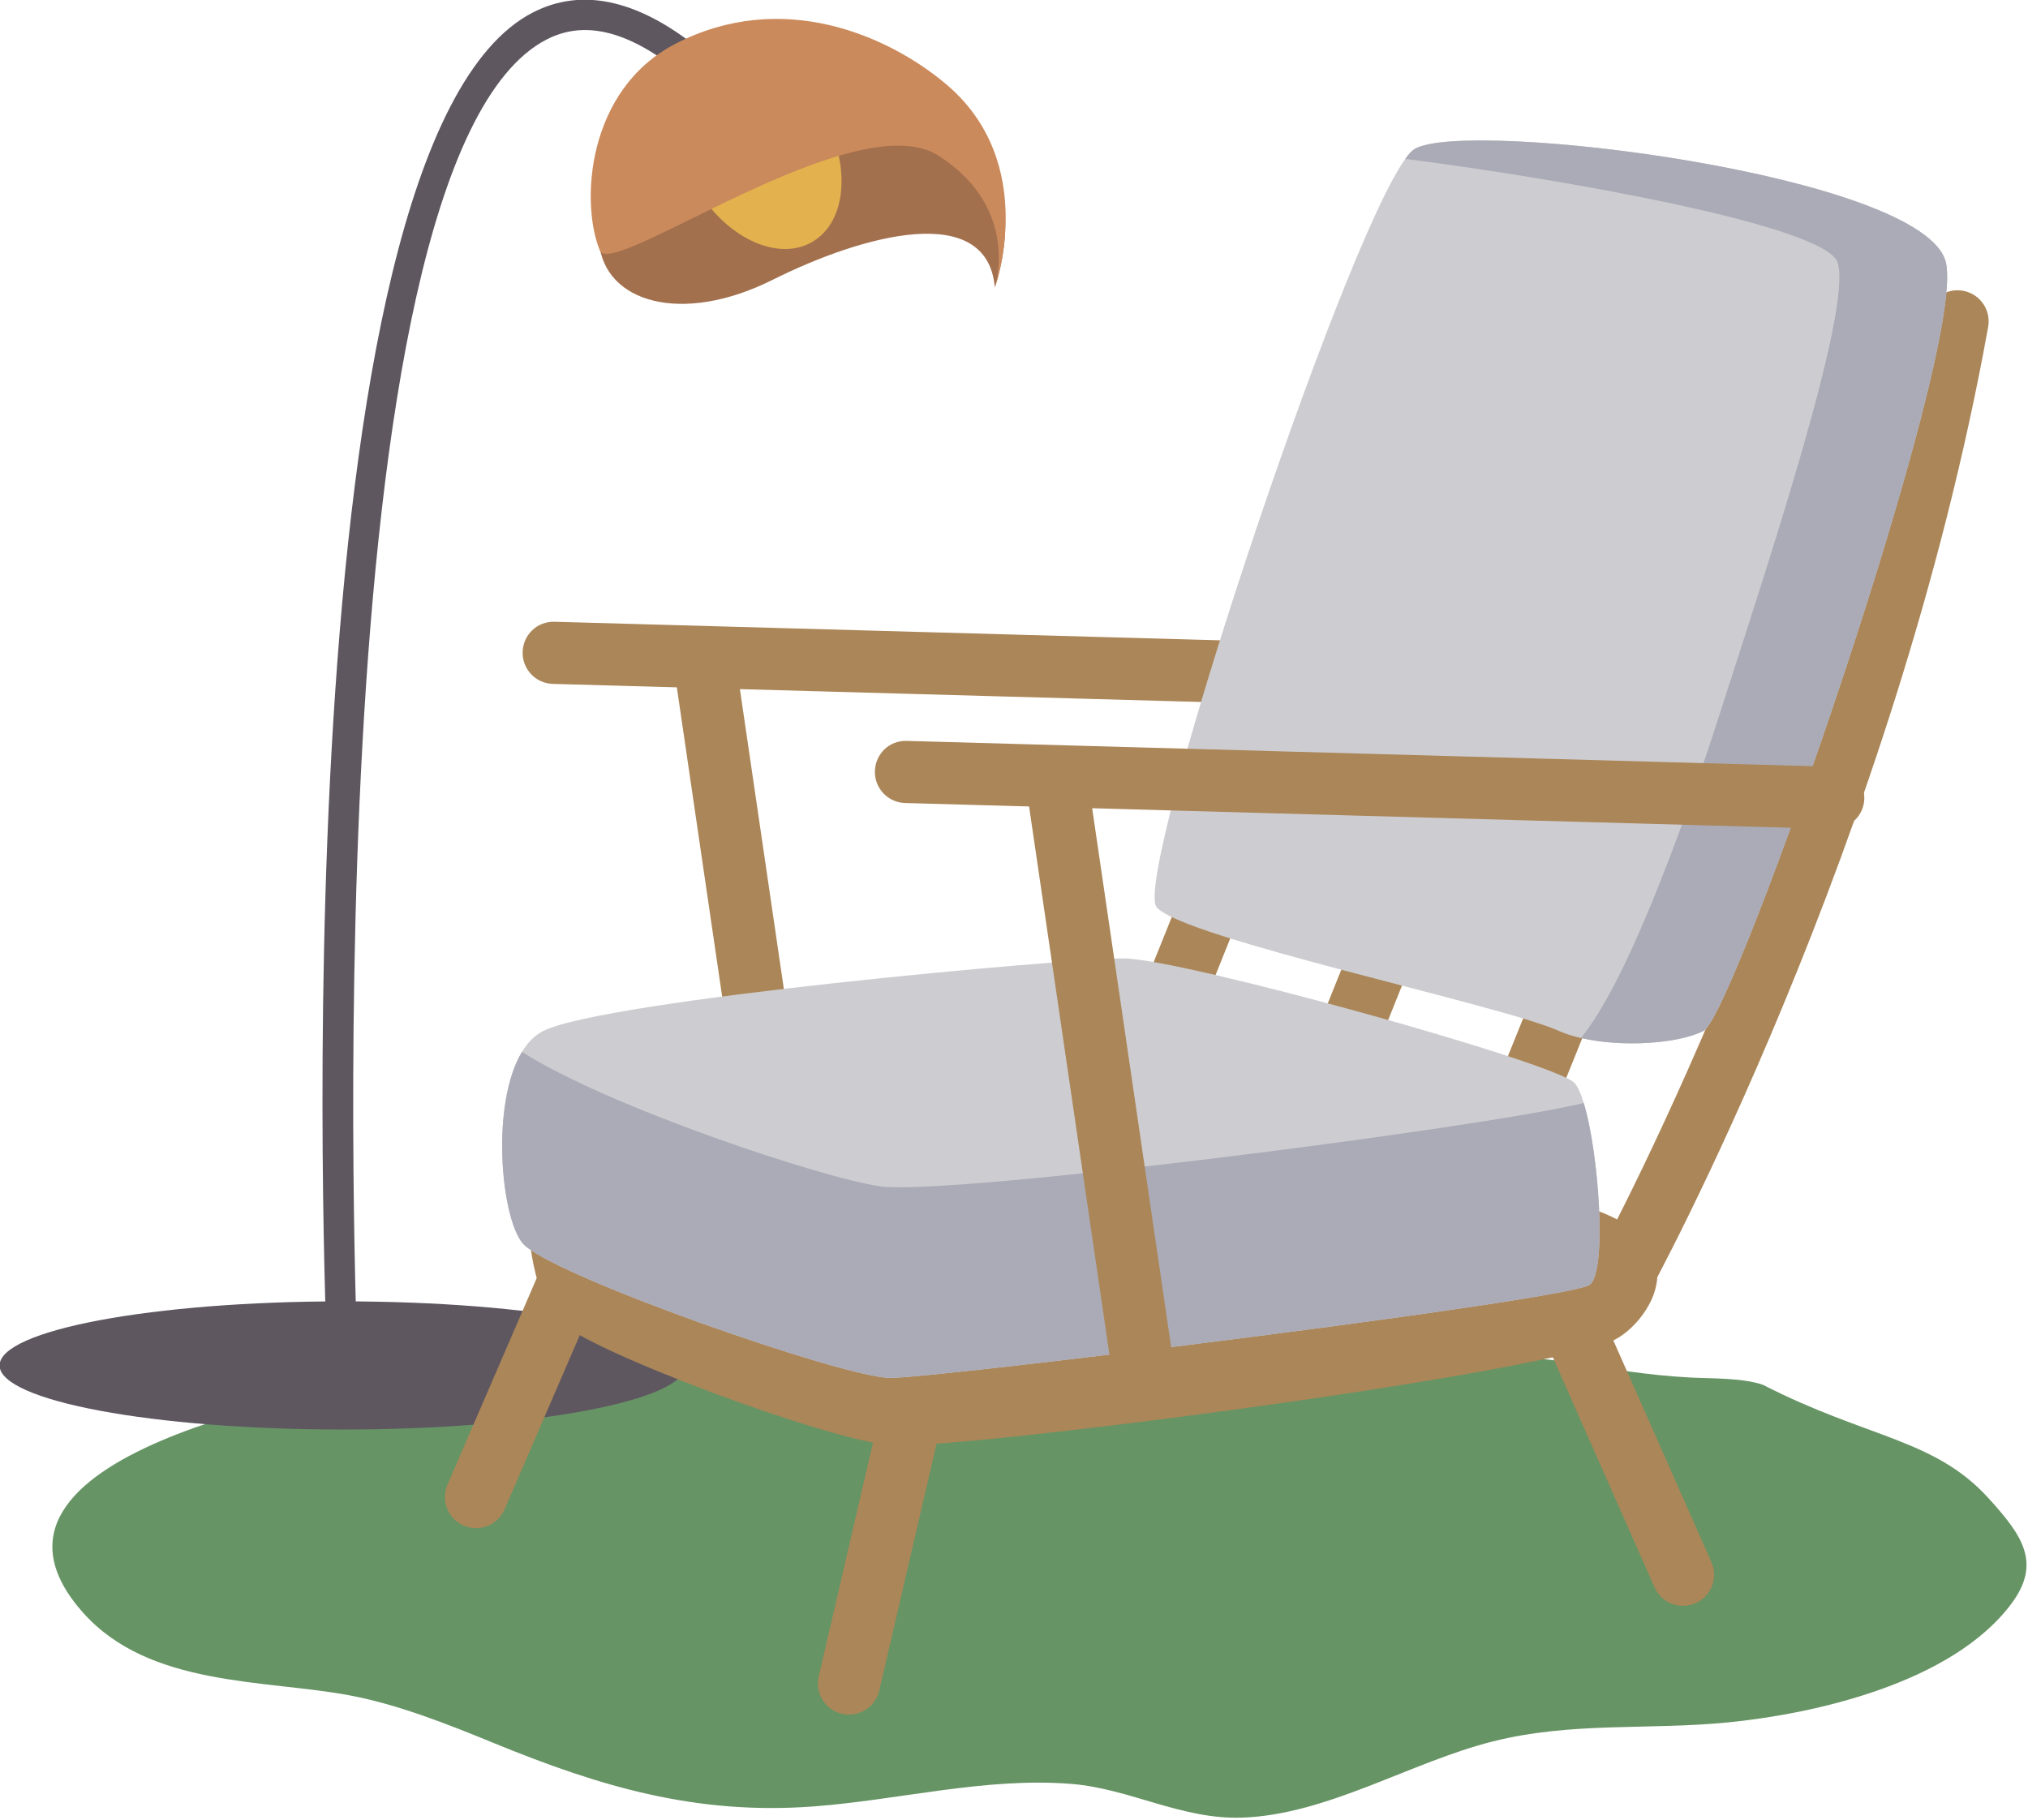 <?xml version="1.0" encoding="UTF-8"?>
<svg xmlns="http://www.w3.org/2000/svg" clip-rule="evenodd" fill-rule="evenodd" stroke-linejoin="round" stroke-miterlimit="2" viewBox="0 0 1219 1094">
  <g fill-rule="nonzero" transform="matrix(6.798 0 0 6.798 -3351.66 -2143.03)">
    <path d="m648.942 437.724c-1.843-.644-4.53-.552-6.523-.66-3.643-.197-6.951-.75-10.549-1.329-5.324-.856-11.009-.312-16.389-.577-6.896-.339-13.796-.394-20.679-.74-22.045-1.108-44.257-.845-66.046 2.646-7.011 1.124-40.86 6.867-28.335 20.844 5.852 6.53 16.024 5.863 23.519 7.267 4.257.797 8.669 2.542 12.727 4.207 9.43 3.869 17.895 6.386 28.252 5.621 7.559-.559 15.307-2.618 22.885-1.992 5.186.429 9.717 3.168 15.079 2.979 7.523-.263 14.9-4.92 22.163-6.742 6.984-1.752 13.756-.987 20.794-1.681 7.473-.735 19.777-3.42 25.05-10.504 2.702-3.628.915-6.072-2.007-9.299-4.805-5.309-10.721-5.31-19.941-10.04z" fill="#679465"></path>
    <path d="m553.667 436c0 3.13-13.581 5.667-30.334 5.667-16.752 0-30.333-2.537-30.333-5.667s13.581-5.667 30.333-5.667c16.753 0 30.334 2.537 30.334 5.667z" fill="#5e5760"></path>
    <path d="m521.994 436.059c-.193-4.407-4.476-108.055 18.15-119.706 4.243-2.187 9.072-1.203 14.348 2.924l-1.65 2.112c-4.445-3.473-8.196-4.341-11.471-2.654-21.116 10.874-16.746 116.144-16.699 117.206z" fill="#5e5760"></path>
    <path d="m546 336.667c.486 5.353 7.333 7.333 15.333 3.333s19-7 19.667.667c0 0 4-11-4.667-14.667-8.666-3.667-31 3.333-30.333 10.667z" fill="#a3704e"></path>
    <path d="m565.732 325.271c2.598 4.499 2.2 9.593-.891 11.376-3.09 1.785-7.701-.417-10.299-4.916-2.598-4.5-2.198-9.593.892-11.377 3.089-1.785 7.701.417 10.298 4.917z" fill="#e3b14e"></path>
    <path d="m546.083 337.417c1.047 2.541 22.584-13.084 29.917-8.417s5 11.667 5 11.667 4-11-4.333-18c-5.123-4.304-14.5-8.417-23.908-3.55-7.839 4.056-8.426 14.05-6.676 18.3z" fill="#cb8a5b"></path>
    <g fill="#ab8658">
      <path d="m636.351 431.151c-.451 0-.907-.111-1.328-.343-1.328-.735-1.81-2.407-1.076-3.735.213-.385 21.409-39.095 29.473-83.896.268-1.493 1.689-2.489 3.192-2.218 1.493.27 2.487 1.698 2.218 3.192-8.229 45.721-29.854 85.188-30.072 85.581-.502.907-1.441 1.419-2.407 1.419z"></path>
      <path d="m593.296 414.661c-.35 0-.706-.067-1.049-.209-1.403-.58-2.07-2.187-1.49-3.59.251-.606 25.109-60.819 27.774-75.921.263-1.494 1.69-2.497 3.184-2.228 1.495.264 2.492 1.688 2.228 3.183-2.767 15.689-27.073 74.568-28.106 77.066-.439 1.059-1.462 1.699-2.541 1.699z"></path>
      <path d="m608.869 417.868c-.35 0-.706-.067-1.049-.209-1.403-.58-2.07-2.187-1.49-3.59.251-.606 25.109-60.819 27.774-75.922.263-1.494 1.691-2.498 3.184-2.228 1.495.264 2.492 1.688 2.229 3.184-2.768 15.689-27.074 74.568-28.107 77.066-.438 1.06-1.462 1.699-2.541 1.699z"></path>
      <path d="m625.387 421.078c-.35 0-.706-.067-1.049-.209-1.403-.58-2.07-2.187-1.49-3.59.251-.606 25.109-60.818 27.775-75.921.264-1.494 1.691-2.499 3.184-2.228 1.495.264 2.493 1.689 2.228 3.183-2.768 15.69-27.074 74.568-28.107 77.066-.439 1.059-1.462 1.699-2.541 1.699z"></path>
      <path d="m623.986 378.017-.078-.001-81.99-2.29c-1.517-.042-2.713-1.307-2.67-2.825.043-1.515 1.28-2.717 2.824-2.67l81.991 2.29c1.516.042 2.712 1.307 2.669 2.825-.042 1.49-1.263 2.671-2.746 2.671z"></path>
      <path d="m563.062 429.318c-1.341 0-2.515-.983-2.715-2.35l-7.787-53.133c-.221-1.502.818-2.897 2.32-3.117 1.497-.229 2.897.818 3.117 2.32l7.787 53.133c.221 1.502-.818 2.897-2.32 3.117-.135.021-.27.03-.402.03z"></path>
      <path d="m641.851 457.26c-1.056 0-2.062-.611-2.516-1.638l-10.534-23.818c-.613-1.388.013-3.011 1.402-3.625 1.39-.612 3.011.013 3.625 1.402l10.534 23.818c.614 1.388-.013 3.011-1.402 3.625-.361.16-.738.236-1.109.236z"></path>
      <path d="m568.106 466.878c-.205 0-.414-.024-.623-.072-1.478-.343-2.399-1.82-2.055-3.298l5.954-25.651c.342-1.477 1.815-2.402 3.298-2.055 1.478.343 2.399 1.819 2.055 3.298l-5.954 25.65c-.294 1.27-1.425 2.128-2.675 2.128z"></path>
      <path d="m535.124 450.389c-.364 0-.733-.073-1.089-.226-1.393-.602-2.035-2.22-1.433-3.613l8.703-20.154c.602-1.393 2.218-2.035 3.613-1.433 1.394.602 2.035 2.22 1.434 3.613l-8.704 20.153c-.449 1.039-1.46 1.66-2.524 1.66z"></path>
      <path d="m539.705 422.447s0 6.871 2.748 9.619c2.749 2.748 23.818 10.536 29.316 10.994 5.496.458 55.422-5.956 63.668-9.162 3.647-1.418 10.535-11.451-9.62-13.283-9.589-.872-86.112 1.832-86.112 1.832z"></path>
    </g>
    <path d="m633.604 428.86c-1.832 1.374-57.713 8.244-61.835 8.244-4.123 0-30.232-9.16-32.522-11.909-1.941-2.326-2.821-12.384-.055-16.928.495-.826 1.118-1.466 1.887-1.851 5.497-2.748 46.263-6.413 51.301-6.413 5.039 0 38.018 9.161 39.85 10.993.293.293.586.935.843 1.796 1.356 4.434 2.071 14.914.531 16.068z" fill="#cdcdd1"></path>
    <path d="m633.073 412.792c1.356 4.434 2.071 14.914.531 16.068-1.832 1.374-57.713 8.244-61.835 8.244-4.123 0-30.232-9.16-32.522-11.909-1.941-2.326-2.821-12.384-.055-16.928 7.549 4.837 26.512 11.157 31.661 11.89 5.991.862 52.674-5.075 62.22-7.365z" fill="#ababb7"></path>
    <path d="m643.656 406.42c-2.28 1.15-7.261 1.46-10.838.621-.711-.164-1.368-.365-1.933-.621-5.018-2.28-33.298-8.21-35.579-10.946-2.171-2.592 16.184-58.13 21.986-66.177.31-.438.584-.73.82-.875 4.562-2.737 45.159 2.28 46.983 10.034 1.824 7.755-18.701 66.596-21.439 67.964z" fill="#cdcdd1"></path>
    <path d="m643.656 406.42c-2.28 1.15-7.261 1.46-10.838.621 3.887-4.707 8.703-17.57 12.206-28.444 4.106-12.773 11.861-36.035 10.492-40.141-1.095-3.266-24.358-7.389-38.224-9.159.31-.438.584-.73.82-.875 4.562-2.737 45.159 2.28 46.983 10.034 1.824 7.755-18.701 66.596-21.439 67.964z" fill="#ababb7"></path>
    <path d="m655.134 388.552-.078-.001-81.991-2.29c-1.516-.042-2.712-1.307-2.669-2.824.042-1.516 1.275-2.728 2.824-2.67l81.99 2.29c1.517.042 2.713 1.306 2.67 2.824-.042 1.49-1.264 2.671-2.746 2.671z" fill="#ab8658"></path>
    <path d="m594.209 439.854c-1.341 0-2.515-.984-2.715-2.351l-7.787-53.133c-.221-1.502.818-2.897 2.32-3.117 1.497-.226 2.898.817 3.118 2.32l7.787 53.133c.22 1.502-.819 2.898-2.321 3.117-.134.021-.269.031-.402.031z" fill="#ab8658"></path>
  </g>
</svg>
